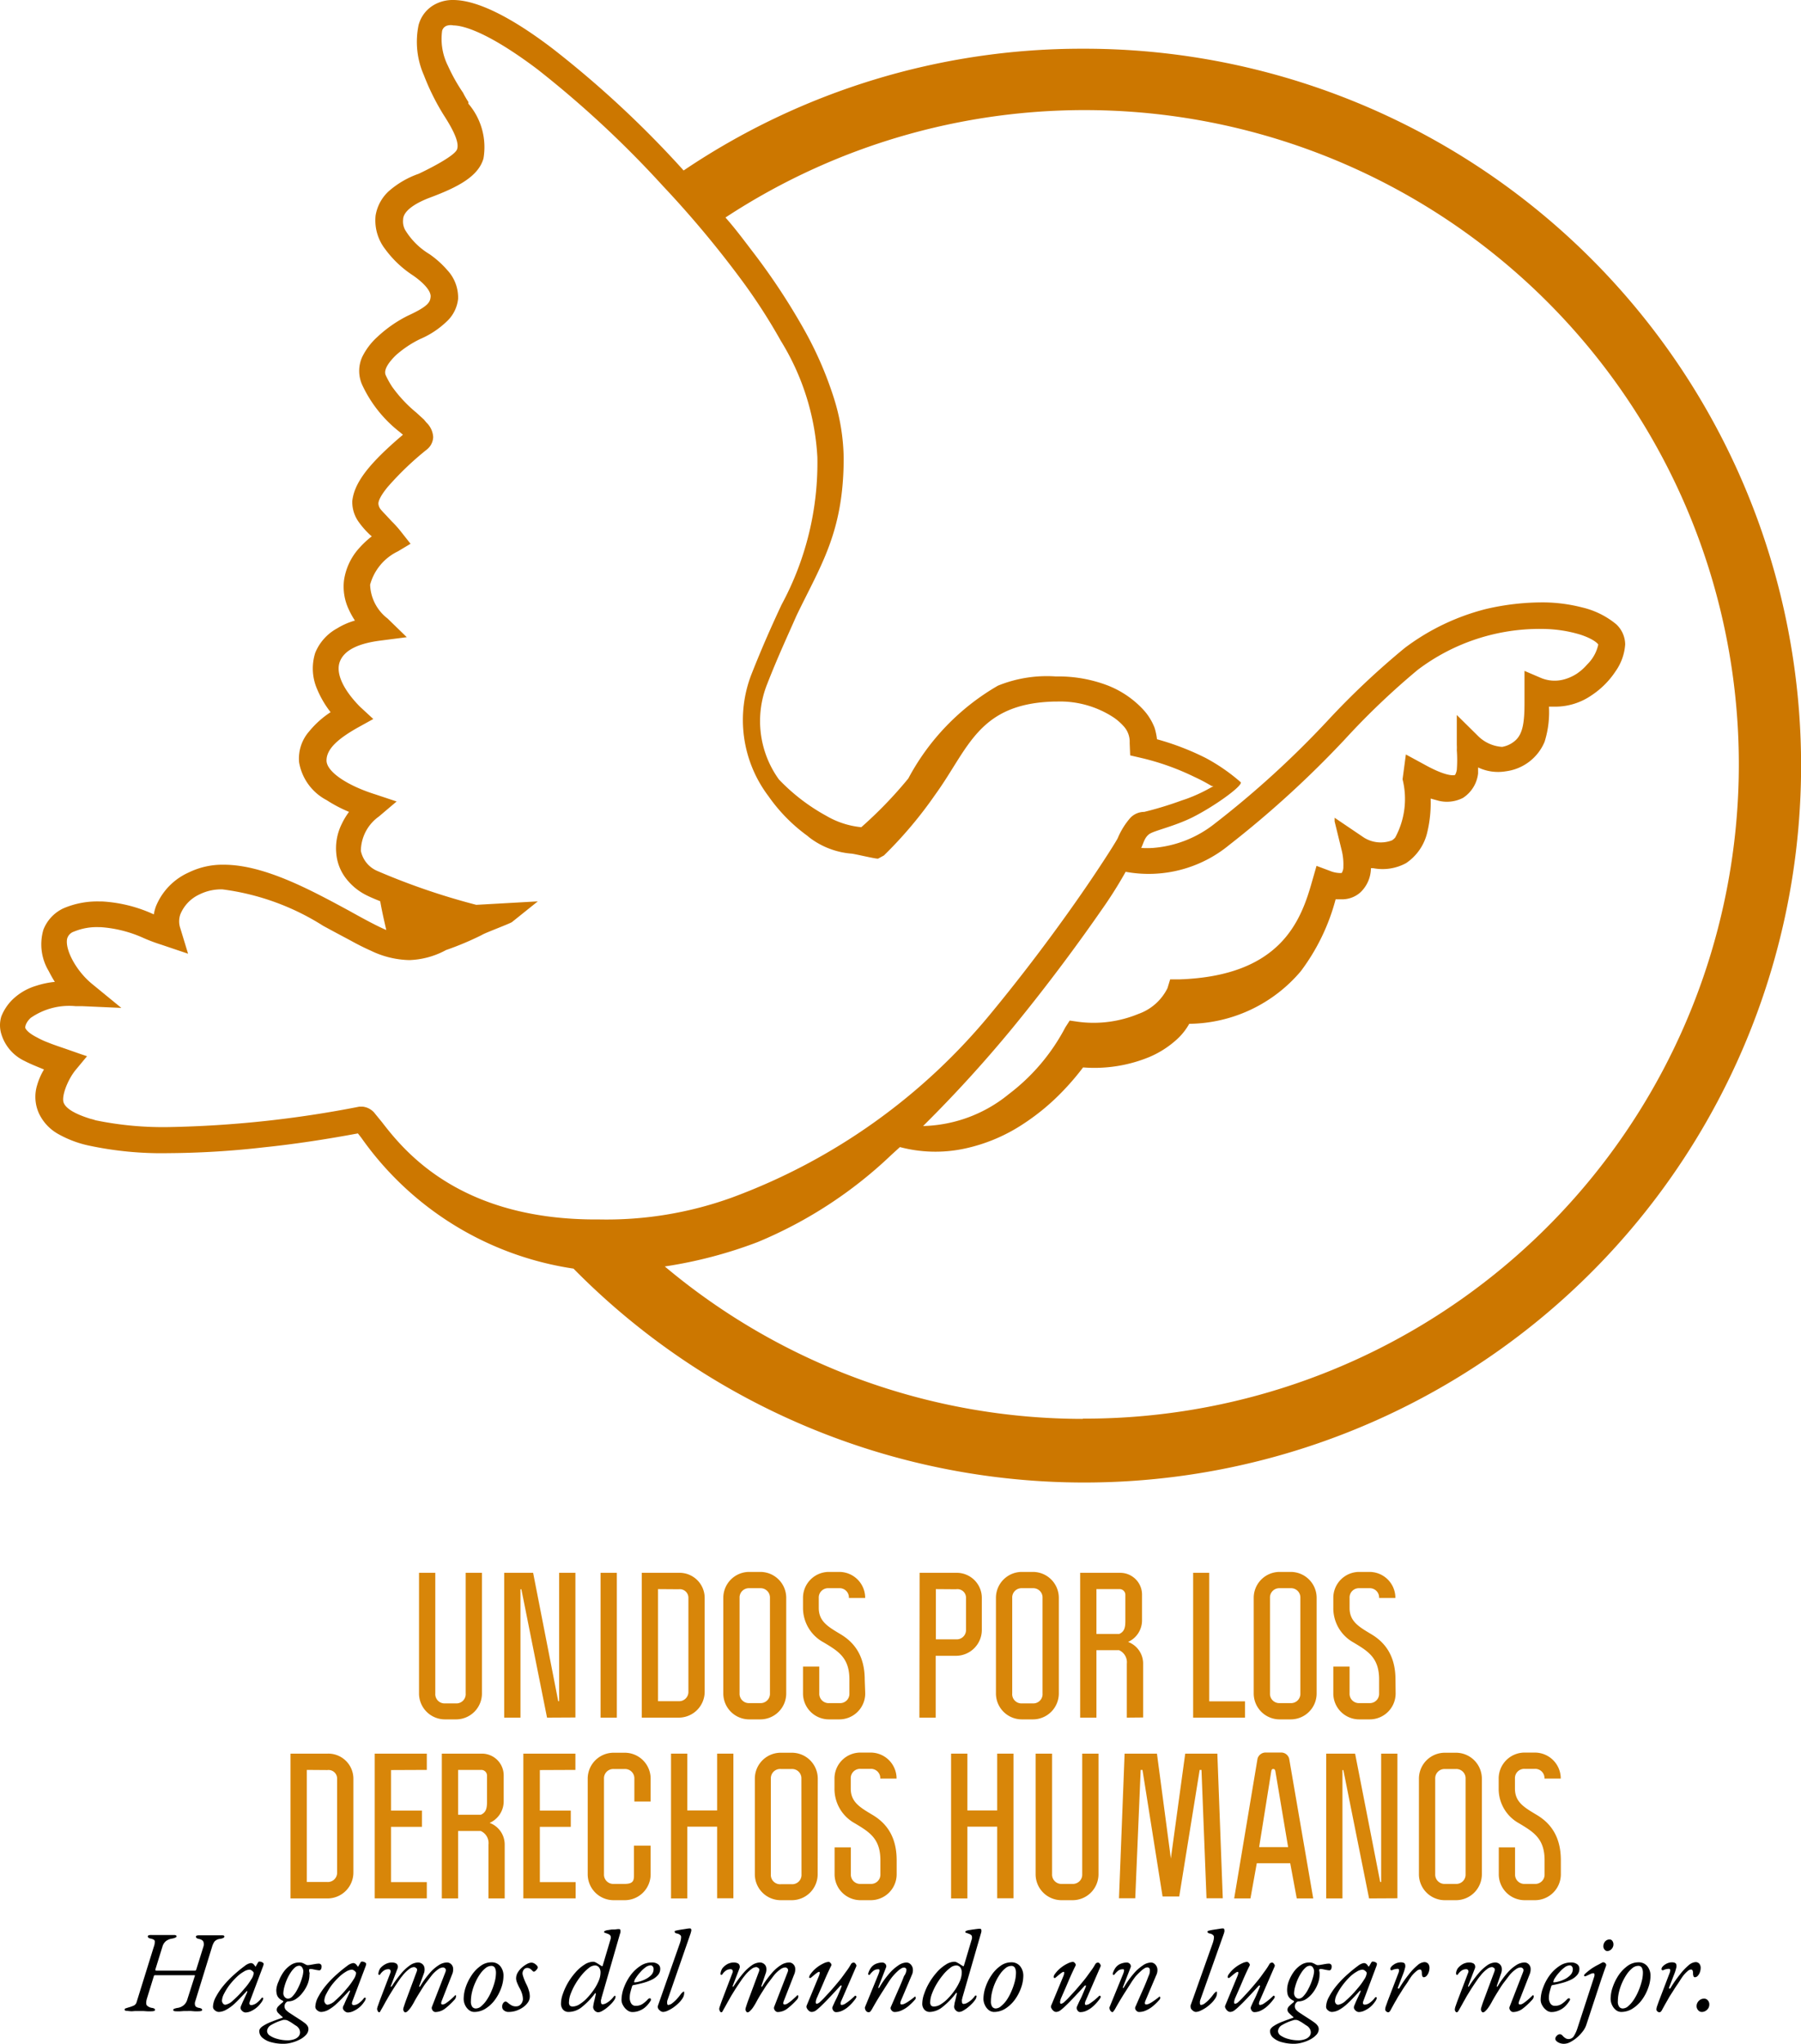 <svg xmlns="http://www.w3.org/2000/svg" viewBox="0 0 358.63 406.93"><defs><style>.cls-1{fill:#d88609;}.cls-2{fill:#c70;}</style></defs><title>united-for-human-rights-logo-color-stack_es_ES</title><g id="OUTLINE"><path d="M25.84,457.22a1,1,0,0,1-.4-.06.2.2,0,0,1-.12-.19.27.27,0,0,1,.19-.25l.59-.19a6.68,6.68,0,0,0,1.09-.39,1.09,1.09,0,0,0,.52-.69l3.42-11a2.74,2.74,0,0,0,.19-1.14c-.05-.22-.32-.38-.83-.49a.86.86,0,0,1-.45-.19.36.36,0,0,1-.1-.27c0-.09.07-.16.21-.2a1.68,1.68,0,0,1,.48-.05c.38,0,.68,0,.9,0l.59,0h1.42l.63,0c.23,0,.54,0,.92,0s.55.08.55.25-.07.2-.23.27a2.28,2.28,0,0,1-.62.19,2.74,2.74,0,0,0-.94.31,1.85,1.85,0,0,0-.63.54,2.19,2.19,0,0,0-.38.78L31.43,449c0,.14.05.21.23.21h7.71c.09,0,.17-.09.23-.28l1.4-4.48a1.54,1.54,0,0,0,0-1q-.16-.4-.93-.57a.86.86,0,0,1-.45-.19.36.36,0,0,1-.1-.27c0-.09.07-.16.21-.2a1.73,1.73,0,0,1,.48-.05c.38,0,.7,0,.94,0l.7,0h1.42l.49,0c.19,0,.48,0,.87,0a1.11,1.11,0,0,1,.41.05.21.21,0,0,1,.14.2c0,.21-.29.37-.85.46a1.73,1.73,0,0,0-1.13.55,3.63,3.63,0,0,0-.48,1.06l-3.34,10.83a1.26,1.26,0,0,0,0,.88c.1.21.36.36.79.43a1.22,1.22,0,0,1,.46.16.32.32,0,0,1,.12.26c0,.09-.07.15-.21.19a1.75,1.75,0,0,1-.48.06,6.8,6.8,0,0,1-.89,0l-.58-.05a7.1,7.1,0,0,0-.72,0c-.29,0-.54,0-.74,0l-.66.05a7.64,7.64,0,0,1-.92,0c-.37,0-.55-.09-.55-.25s.07-.19.22-.26a3.25,3.25,0,0,1,.61-.16,2.45,2.45,0,0,0,1.24-.53,2.27,2.27,0,0,0,.73-1.15l1.43-4.48a2.09,2.09,0,0,0,.08-.23c0-.08,0-.12-.08-.12H31.3c-.08,0-.14.09-.19.26l-1.36,4.41c-.19.66-.18,1.11,0,1.35a1.84,1.84,0,0,0,1.05.49,1.3,1.3,0,0,1,.46.16.35.35,0,0,1,.11.26c0,.09-.07.15-.21.19a1.7,1.7,0,0,1-.48.06,8.12,8.12,0,0,1-.94,0l-.72-.05c-.23,0-.5,0-.82,0s-.57,0-.79,0l-.67.05A8,8,0,0,1,25.84,457.22Z" transform="translate(-0.5 -56.84)"/><path d="M44.08,457.43a1.17,1.17,0,0,1-.55-.15,1.52,1.52,0,0,1-.45-.38.86.86,0,0,1-.17-.49,4.36,4.36,0,0,1,.55-1.92,13.36,13.36,0,0,1,1.54-2.3,19.93,19.93,0,0,1,2.28-2.33,25.27,25.27,0,0,1,2-1.62,2.54,2.54,0,0,1,1.15-.54.82.82,0,0,1,.65.32l.29.38s0,0,0,0a.16.16,0,0,0,.09,0,.23.23,0,0,0,0-.1c.22-.37.35-.59.39-.67s.05-.08,0,0c.1-.16.19-.23.28-.23a1.14,1.14,0,0,1,.41.07.85.85,0,0,1,.34.18.33.33,0,0,1,.12.23,2.29,2.29,0,0,1-.16.57l-2.57,6.84q-.3.78.3.78a2,2,0,0,0,1-.4,4.52,4.52,0,0,0,1-1,.39.39,0,0,1,.1-.08.19.19,0,0,1,.11,0,.12.12,0,0,1,.12.06.33.33,0,0,1,0,.2,1.74,1.74,0,0,1-.32.63,6.28,6.28,0,0,1-.67.81,5.27,5.27,0,0,1-1.3.92,2.73,2.73,0,0,1-1.21.33.91.91,0,0,1-.46-.14,1.27,1.27,0,0,1-.38-.35.67.67,0,0,1-.15-.41,1.2,1.2,0,0,1,.14-.53c-.06.14-.07.14,0,0s.14-.35.27-.64l.43-.92.39-.85a.78.78,0,0,0,.1-.38c0-.09-.05-.08-.14,0-.94,1-1.74,1.87-2.41,2.48A8.32,8.32,0,0,1,45.53,457,3.16,3.16,0,0,1,44.08,457.43ZM45.37,456a2.92,2.92,0,0,0,1.51-.84,19.85,19.85,0,0,0,2.26-2.34,11.94,11.94,0,0,0,1.38-1.86,2.93,2.93,0,0,0,.51-1.26c0-.13-.1-.27-.3-.44a1.17,1.17,0,0,0-.3-.19.83.83,0,0,0-.27-.06,2.46,2.46,0,0,0-1.14.41,6.87,6.87,0,0,0-1.33,1A14.67,14.67,0,0,0,46.25,452a11.72,11.72,0,0,0-1.12,1.78,3.32,3.32,0,0,0-.43,1.38.86.86,0,0,0,.19.56A.58.58,0,0,0,45.37,456Z" transform="translate(-0.5 -56.84)"/><path d="M56.94,463.77a8.78,8.78,0,0,1-2.43-.31,4.33,4.33,0,0,1-1.73-.87,1.74,1.74,0,0,1-.65-1.35c0-.35.24-.68.72-1a9.11,9.11,0,0,1,1.77-.88c.7-.28,1.4-.53,2.09-.76.12-.05.14-.12,0-.21a11,11,0,0,1-.81-.75.94.94,0,0,1-.3-.67,1,1,0,0,1,.34-.68,6.65,6.65,0,0,1,.81-.73.54.54,0,0,0,.15-.18l0-.09c0-.05-.07-.09-.19-.14a2.28,2.28,0,0,1-.72-.53,1.63,1.63,0,0,1-.37-.7,3.62,3.62,0,0,1-.1-.91A4.94,4.94,0,0,1,56,451.3a8.29,8.29,0,0,1,.94-1.79,5.47,5.47,0,0,1,1.41-1.39,3,3,0,0,1,1.72-.54,1.69,1.69,0,0,1,.7.11,3.15,3.15,0,0,1,.36.17l.32.17a.79.79,0,0,0,.32.08,4,4,0,0,0,.67-.08l.85-.15a5.83,5.83,0,0,1,.74-.07.56.56,0,0,1,.32.13.45.45,0,0,1,.18.4,1.08,1.08,0,0,1-.13.62c-.1.12-.19.19-.28.19a3.93,3.93,0,0,1-.57-.07l-.71-.14a2.41,2.41,0,0,0-.51-.07.36.36,0,0,0-.22.07c-.07.05-.09.13-.06.25s0,.26.07.39,0,.29,0,.44a5.25,5.25,0,0,1-.35,1.83,7.08,7.08,0,0,1-1,1.72,5.38,5.38,0,0,1-1.34,1.28,2.77,2.77,0,0,1-1.51.48.57.57,0,0,0-.29.08,1.08,1.08,0,0,0-.47.87,1.08,1.08,0,0,0,.22.69,3.73,3.73,0,0,0,.79.66l.93.61,1.07.69a9.73,9.73,0,0,1,.85.59,2.59,2.59,0,0,1,.71.68,1.2,1.2,0,0,1,.19.65,1.69,1.69,0,0,1-.47,1.13,4.32,4.32,0,0,1-1.23.93,7.56,7.56,0,0,1-1.62.63A6.21,6.21,0,0,1,56.94,463.77Zm.69-.69a4,4,0,0,0,1.5-.23,2,2,0,0,0,.85-.58,1.27,1.27,0,0,0,.27-.77,1.64,1.64,0,0,0-.2-.73,1.9,1.9,0,0,0-.74-.68l-.63-.43a7,7,0,0,0-.7-.42,1.58,1.58,0,0,0-.65-.23L57,459a.89.89,0,0,0-.28.07,9.53,9.53,0,0,0-2.21.95,1.49,1.49,0,0,0-.83,1.23,1.13,1.13,0,0,0,.59.91,4.71,4.71,0,0,0,1.48.64A7.09,7.09,0,0,0,57.63,463.08Zm.23-8.3a1.24,1.24,0,0,0,.84-.41,5.44,5.44,0,0,0,.82-1.08,12.49,12.49,0,0,0,.7-1.42,12.27,12.27,0,0,0,.49-1.44,4.73,4.73,0,0,0,.19-1.12,1.41,1.41,0,0,0-.23-.72.69.69,0,0,0-.58-.36,1.37,1.37,0,0,0-.87.36,4.93,4.93,0,0,0-.84,1,9.46,9.46,0,0,0-.73,1.34,10,10,0,0,0-.51,1.45,5.68,5.68,0,0,0-.22,1.32,1.14,1.14,0,0,0,.28.77A.87.87,0,0,0,57.86,454.78Z" transform="translate(-0.5 -56.84)"/><path d="M64.46,457.43a1.14,1.14,0,0,1-.55-.15,1.52,1.52,0,0,1-.45-.38.86.86,0,0,1-.17-.49,4.36,4.36,0,0,1,.55-1.92,13.36,13.36,0,0,1,1.54-2.3,19.93,19.93,0,0,1,2.28-2.33,25.27,25.27,0,0,1,2-1.62,2.49,2.49,0,0,1,1.15-.54.82.82,0,0,1,.65.32,3.06,3.06,0,0,1,.28.38s0,0,0,0a.11.11,0,0,0,.08,0,.17.17,0,0,0,.06-.1c.21-.37.35-.59.39-.67s0-.08,0,0c.09-.16.19-.23.28-.23a1.18,1.18,0,0,1,.41.07.75.75,0,0,1,.33.18.31.31,0,0,1,.13.23,2.29,2.29,0,0,1-.16.57l-2.58,6.84q-.3.78.3.78a1.93,1.93,0,0,0,1-.4,4.56,4.56,0,0,0,1-1,.39.39,0,0,1,.1-.08.16.16,0,0,1,.1,0c.07,0,.11,0,.13.06a.43.43,0,0,1,0,.2,1.66,1.66,0,0,1-.33.63,4.88,4.88,0,0,1-2,1.73,2.73,2.73,0,0,1-1.21.33.91.91,0,0,1-.46-.14,1.27,1.27,0,0,1-.38-.35.67.67,0,0,1-.15-.41A1.2,1.2,0,0,1,69,456c-.06.14-.07.14,0,0s.14-.35.27-.64.27-.6.43-.92l.39-.85a.78.78,0,0,0,.1-.38c0-.09,0-.08-.15,0-.93,1-1.73,1.87-2.4,2.48A8.32,8.32,0,0,1,65.91,457,3.19,3.19,0,0,1,64.46,457.43ZM65.75,456a2.92,2.92,0,0,0,1.51-.84,19.85,19.85,0,0,0,2.26-2.34,13.38,13.38,0,0,0,1.38-1.86,2.93,2.93,0,0,0,.51-1.26c0-.13-.1-.27-.3-.44a1.17,1.17,0,0,0-.3-.19.83.83,0,0,0-.28-.06,2.54,2.54,0,0,0-1.14.41,7.11,7.11,0,0,0-1.32,1A14.73,14.73,0,0,0,66.62,452a11.61,11.61,0,0,0-1.11,1.78,3.18,3.18,0,0,0-.43,1.38.81.81,0,0,0,.19.56A.58.58,0,0,0,65.75,456Z" transform="translate(-0.5 -56.84)"/><path d="M76,457.5a.26.26,0,0,1-.2-.12,1.06,1.06,0,0,1-.15-.28.79.79,0,0,1-.06-.29,2.43,2.43,0,0,1,.15-.56l.38-1.08,2.12-5.54a.64.64,0,0,0,0-.51.43.43,0,0,0-.4-.2,1.78,1.78,0,0,0-.72.16,2.7,2.7,0,0,0-.93.89.21.21,0,0,1-.2.08c-.07,0-.12-.06-.15-.17a1.82,1.82,0,0,1,.05-.35,2,2,0,0,1,.15-.45,1.77,1.77,0,0,1,.19-.35,3.35,3.35,0,0,1,1-.8,2.76,2.76,0,0,1,1.33-.35,1.9,1.9,0,0,1,.63.11.73.73,0,0,1,.46.38.9.9,0,0,1,0,.75l-1.31,3.41q-.08.16,0,.18t.18-.09a24.82,24.82,0,0,1,1.89-2.58,9,9,0,0,1,1.75-1.61,3,3,0,0,1,1.58-.55,1.34,1.34,0,0,1,.79.26,1.18,1.18,0,0,1,.48.74,2.2,2.2,0,0,1-.12,1.23L84,452.23q-.08.16,0,.18t.18-.09a17.46,17.46,0,0,1,1.89-2.63,8.1,8.1,0,0,1,1.81-1.58,3.18,3.18,0,0,1,1.61-.53,1.19,1.19,0,0,1,.78.28,1.3,1.3,0,0,1,.45.81,2.52,2.52,0,0,1-.22,1.35l-2,5.11c-.23.55-.19.82.12.82a1.27,1.27,0,0,0,.66-.25,7.94,7.94,0,0,0,.8-.6c.27-.23.5-.44.7-.63l.39-.38,0,0h0a.18.18,0,0,1,.13.06.21.21,0,0,1,0,.15.93.93,0,0,1-.08.38,1.39,1.39,0,0,1-.33.44,12.89,12.89,0,0,1-1.7,1.59,3.26,3.26,0,0,1-2,.74.64.64,0,0,1-.38-.15.88.88,0,0,1-.29-.41.66.66,0,0,1,0-.5l2.67-6.88c.12-.31.12-.53,0-.69a.65.65,0,0,0-.45-.25,1.79,1.79,0,0,0-1,.38,6.47,6.47,0,0,0-1.38,1.34c-.23.3-.55.73-1,1.31s-.82,1.21-1.24,1.88-.79,1.28-1.1,1.85a10.88,10.88,0,0,1-.73,1.22,4.47,4.47,0,0,1-.62.72.78.78,0,0,1-.46.25.28.28,0,0,1-.21-.11,1,1,0,0,1-.15-.24.67.67,0,0,1-.06-.28,2.93,2.93,0,0,1,.15-.58c.1-.32.23-.69.38-1.12l2.14-5.75c.14-.35.12-.59-.05-.72a1,1,0,0,0-.41-.22,1.65,1.65,0,0,0-1,.38,7,7,0,0,0-1.38,1.37c-.18.21-.41.52-.69.92s-.57.84-.88,1.32-.63,1-.92,1.47-.57,1-.8,1.37c-.4.74-.7,1.28-.92,1.65S76.17,457.5,76,457.5Z" transform="translate(-0.5 -56.84)"/><path d="M94.89,457.43a1.69,1.69,0,0,1-1-.37,2.68,2.68,0,0,1-.78-1,2.9,2.9,0,0,1-.28-1.26,7.43,7.43,0,0,1,.42-2.34,10.13,10.13,0,0,1,1.19-2.37,7,7,0,0,1,1.76-1.82,3.59,3.59,0,0,1,2.15-.72,2.17,2.17,0,0,1,1.78.78,3,3,0,0,1,.63,1.94,7.27,7.27,0,0,1-.41,2.26,9.23,9.23,0,0,1-1.19,2.34,6.74,6.74,0,0,1-1.84,1.81A4.19,4.19,0,0,1,94.89,457.43Zm.37-.69a1.67,1.67,0,0,0,1.11-.49A5.73,5.73,0,0,0,97.45,455a9.78,9.78,0,0,0,.92-1.73,12.7,12.7,0,0,0,.65-1.88,7.1,7.1,0,0,0,.24-1.73,2.21,2.21,0,0,0-.2-1,.79.79,0,0,0-.79-.39,1.8,1.8,0,0,0-1.09.44,5.14,5.14,0,0,0-1.08,1.17,9.32,9.32,0,0,0-.93,1.65,10.22,10.22,0,0,0-.66,1.88,8,8,0,0,0-.24,1.9,1.8,1.8,0,0,0,.26,1.09A.9.9,0,0,0,95.26,456.74Z" transform="translate(-0.5 -56.84)"/><path d="M101.74,457.43a1.4,1.4,0,0,1-.87-.29.87.87,0,0,1-.37-.73,1.15,1.15,0,0,1,.24-.79.67.67,0,0,1,.41-.26.61.61,0,0,1,.33.12l.38.31a4.48,4.48,0,0,0,.56.36,1.75,1.75,0,0,0,.82.17,1.23,1.23,0,0,0,1-.45,1.62,1.62,0,0,0,.39-.95,4,4,0,0,0-.17-1.09,5.57,5.57,0,0,0-.5-1.16,9.61,9.61,0,0,1-.49-1.05,2.4,2.4,0,0,1-.2-.84,2.33,2.33,0,0,1,.36-1.25,4.14,4.14,0,0,1,.87-1,5.37,5.37,0,0,1,1-.68,2,2,0,0,1,.8-.24,1.24,1.24,0,0,1,.6.17,2,2,0,0,1,.49.4.61.61,0,0,1,.2.38.64.64,0,0,1-.14.33,2.17,2.17,0,0,1-.32.36.56.56,0,0,1-.32.16.31.31,0,0,1-.23-.12l-.26-.25a1.43,1.43,0,0,0-.33-.25,1,1,0,0,0-.52-.12.82.82,0,0,0-.64.31,1.21,1.21,0,0,0-.28.82,2.35,2.35,0,0,0,.13.57,8.14,8.14,0,0,0,.3.81c.11.27.22.52.33.73a6.19,6.19,0,0,1,.47,1.16,4.11,4.11,0,0,1,.22,1.24,2.12,2.12,0,0,1-.4,1.26,3.87,3.87,0,0,1-1.05,1,5.38,5.38,0,0,1-1.39.66A5,5,0,0,1,101.74,457.43Z" transform="translate(-0.5 -56.84)"/><path d="M113.7,457.43a1.42,1.42,0,0,1-1.08-.46,1.76,1.76,0,0,1-.41-1.2,5.77,5.77,0,0,1,.38-1.95,12.33,12.33,0,0,1,1-2.19,13.27,13.27,0,0,1,1.49-2.05,8,8,0,0,1,1.81-1.57,3.26,3.26,0,0,1,1.66-.57,1.08,1.08,0,0,1,.48.09,7,7,0,0,1,.83.49l.54.33s0,0,0,0,.09-.06.12-.16l1.54-5.18a1.5,1.5,0,0,0,.06-.22.27.27,0,0,1,0-.11.17.17,0,0,0,0-.07v-.06a.57.57,0,0,0-.14-.4,1.31,1.31,0,0,0-.5-.29l-.6-.22c-.06,0-.09-.05-.09-.1a.27.27,0,0,1,.18-.25,2.07,2.07,0,0,1,.6-.16l.7-.11L123,441l.5-.06.28,0c.18,0,.27.11.27.32a1,1,0,0,1,0,.24c0,.09,0,.18-.07.29l-3.72,12.9c0,.13-.06.24-.09.36a2.1,2.1,0,0,0,0,.36c0,.33.11.5.32.5a1.57,1.57,0,0,0,.72-.22,4.13,4.13,0,0,0,.82-.58,5.2,5.2,0,0,0,.72-.78.3.3,0,0,1,.09-.1l.09,0c.12,0,.17.06.14.18a1.37,1.37,0,0,1-.25.65,5.72,5.72,0,0,1-.67.81,8.46,8.46,0,0,1-.89.8,6.47,6.47,0,0,1-.91.6,1.68,1.68,0,0,1-.73.23.85.85,0,0,1-.48-.15,1.18,1.18,0,0,1-.38-.39,1,1,0,0,1-.15-.5,5.27,5.27,0,0,1,.09-.6,6.34,6.34,0,0,1,.14-.63c.06-.25.11-.5.17-.74l.11-.51v0a.31.31,0,0,0,0-.26c0-.05-.08,0-.13,0a14.63,14.63,0,0,1-2.78,2.86A4.22,4.22,0,0,1,113.7,457.43Zm.85-1.08a2.63,2.63,0,0,0,1.36-.45,7.41,7.41,0,0,0,1.46-1.2,13.47,13.47,0,0,0,1.34-1.64,9.91,9.91,0,0,0,1-1.8,4.31,4.31,0,0,0,.37-1.65,1.64,1.64,0,0,0-.3-1.05,1,1,0,0,0-.85-.38,2,2,0,0,0-1.19.51,8,8,0,0,0-1.36,1.33,13.59,13.59,0,0,0-1.28,1.81,11.88,11.88,0,0,0-.94,1.94,4.94,4.94,0,0,0-.36,1.7,1,1,0,0,0,.17.69A.84.84,0,0,0,114.55,456.35Z" transform="translate(-0.5 -56.84)"/><path d="M126.4,457.45a1.62,1.62,0,0,1-1-.37,2.81,2.81,0,0,1-.81-.93,2.17,2.17,0,0,1-.33-1.09,7.26,7.26,0,0,1,.47-2.45,10.05,10.05,0,0,1,1.3-2.44,7.55,7.55,0,0,1,1.93-1.86,4,4,0,0,1,2.31-.73,2,2,0,0,1,1.25.34,1.09,1.09,0,0,1,.45.93,1.86,1.86,0,0,1-.45,1.24,3.73,3.73,0,0,1-1.21.91,9.29,9.29,0,0,1-1.69.63c-.62.17-1.25.32-1.9.44a.81.81,0,0,0-.21.05.28.28,0,0,0-.13.18c-.11.33-.22.7-.32,1.1a4.27,4.27,0,0,0-.16,1.13,2.08,2.08,0,0,0,.31,1.24,1,1,0,0,0,.91.44,2.32,2.32,0,0,0,1.4-.42,5.63,5.63,0,0,0,.94-.82.62.62,0,0,1,.42-.26.21.21,0,0,1,.23.23V455a.16.16,0,0,1,0,.11,5.53,5.53,0,0,1-1,1.27,3.87,3.87,0,0,1-1.23.78A3.62,3.62,0,0,1,126.4,457.45Zm.51-5.91a4.35,4.35,0,0,0,.86-.15,6.27,6.27,0,0,0,1.27-.48,4.09,4.09,0,0,0,1.14-.83,1.64,1.64,0,0,0,.47-1.19.8.8,0,0,0-.16-.51.52.52,0,0,0-.46-.22,1.8,1.8,0,0,0-1,.4,6.06,6.06,0,0,0-1.07,1,7.62,7.62,0,0,0-.84,1.09,1.79,1.79,0,0,0-.34.78C126.74,451.49,126.8,451.54,126.91,451.54Z" transform="translate(-0.5 -56.84)"/><path d="M132.52,457.43a1.07,1.07,0,0,1-.67-.33.89.89,0,0,1-.37-.69.86.86,0,0,1,.05-.27l4.37-12.44a6,6,0,0,0,.17-.63,2.88,2.88,0,0,0,.06-.59.5.5,0,0,0-.22-.39,1.24,1.24,0,0,0-.54-.26,1.34,1.34,0,0,1-.37-.12c-.09-.06-.14-.12-.14-.18s0-.08,0-.11a.41.41,0,0,1,0-.09.1.1,0,0,1,.08-.05c.29-.08.65-.15,1.06-.22l1.16-.18a5,5,0,0,1,.72-.08.24.24,0,0,1,.2.08.37.37,0,0,1,.08.26.91.91,0,0,1-.05.31l-.09.34L133.44,455a1.35,1.35,0,0,0-.09.36,1.89,1.89,0,0,0,0,.31c0,.25.08.37.23.37a1.44,1.44,0,0,0,.8-.36,6.62,6.62,0,0,0,.93-.86,10.38,10.38,0,0,0,.73-.9,2.6,2.6,0,0,1,.32-.35c.13-.12.22-.18.28-.18s.1,0,.1.08a1.27,1.27,0,0,1,0,.22,1.93,1.93,0,0,1-.31,1,5.23,5.23,0,0,1-.82,1,8.23,8.23,0,0,1-1.08.89,7.41,7.41,0,0,1-1.11.62A2.38,2.38,0,0,1,132.52,457.43Z" transform="translate(-0.5 -56.84)"/><path d="M144.13,457.5a.27.27,0,0,1-.21-.12.82.82,0,0,1-.14-.28.79.79,0,0,1-.06-.29,2.43,2.43,0,0,1,.15-.56c.1-.29.22-.65.38-1.08l2.11-5.54a.57.57,0,0,0,0-.51.41.41,0,0,0-.39-.2,1.78,1.78,0,0,0-.72.16,2.54,2.54,0,0,0-.93.89.22.22,0,0,1-.2.08c-.07,0-.12-.06-.15-.17a1.82,1.82,0,0,1,.05-.35,2,2,0,0,1,.15-.45,1.77,1.77,0,0,1,.19-.35,3.45,3.45,0,0,1,.94-.8,2.8,2.8,0,0,1,1.34-.35,2,2,0,0,1,.63.11.73.73,0,0,1,.46.38.9.9,0,0,1,0,.75l-1.32,3.41c0,.11,0,.17,0,.18a.14.14,0,0,0,.17-.09,24.79,24.79,0,0,1,1.9-2.58,9,9,0,0,1,1.75-1.61,3,3,0,0,1,1.57-.55,1.34,1.34,0,0,1,.8.26,1.18,1.18,0,0,1,.48.74,2.22,2.22,0,0,1-.13,1.23l-.83,2.42c0,.11,0,.17,0,.18a.14.14,0,0,0,.17-.09,18.18,18.18,0,0,1,1.9-2.63,8.07,8.07,0,0,1,1.8-1.58,3.21,3.21,0,0,1,1.62-.53,1.19,1.19,0,0,1,.78.28,1.3,1.3,0,0,1,.45.81,2.52,2.52,0,0,1-.22,1.35l-2,5.11c-.23.55-.19.82.11.82a1.27,1.27,0,0,0,.67-.25,7.94,7.94,0,0,0,.8-.6l.7-.63.39-.38,0,0h0a.16.16,0,0,1,.12.06.18.18,0,0,1,.06.15,1.13,1.13,0,0,1-.08.38,1.39,1.39,0,0,1-.33.44,13,13,0,0,1-1.71,1.59,3.21,3.21,0,0,1-2,.74.64.64,0,0,1-.38-.15,1,1,0,0,1-.3-.41.66.66,0,0,1,0-.5l2.67-6.88c.12-.31.12-.53,0-.69a.65.65,0,0,0-.45-.25,1.74,1.74,0,0,0-1,.38,6.25,6.25,0,0,0-1.38,1.34c-.23.3-.55.73-1,1.31s-.82,1.21-1.25,1.88-.78,1.28-1.09,1.85a12.63,12.63,0,0,1-.73,1.22,4,4,0,0,1-.63.72.73.73,0,0,1-.46.25.27.27,0,0,1-.2-.11,1,1,0,0,1-.15-.24.67.67,0,0,1-.06-.28,2.93,2.93,0,0,1,.15-.58c.1-.32.22-.69.38-1.12l2.14-5.75c.14-.35.12-.59-.05-.72a1.11,1.11,0,0,0-.41-.22,1.61,1.61,0,0,0-1,.38,6.75,6.75,0,0,0-1.38,1.37,10.31,10.31,0,0,0-.69.92c-.28.4-.57.84-.89,1.32s-.62,1-.92,1.47-.56,1-.79,1.37c-.4.74-.71,1.28-.92,1.65S144.32,457.5,144.13,457.5Z" transform="translate(-0.5 -56.84)"/><path d="M162.09,457.43a.84.84,0,0,1-.51-.22,1.58,1.58,0,0,1-.41-.52.62.62,0,0,1-.06-.48l2.41-5.82a3,3,0,0,0,.21-.67c0-.18,0-.27-.14-.27a.85.85,0,0,0-.38.18c-.18.12-.38.28-.6.46l-.68.57s-.08,0-.17,0-.13-.05-.13-.09a1.21,1.21,0,0,1,.05-.27,1.38,1.38,0,0,1,.23-.42,6.19,6.19,0,0,1,1.28-1.32,7,7,0,0,1,1.33-.81,2.64,2.64,0,0,1,1-.29.42.42,0,0,1,.26.13.89.89,0,0,1,.24.3.32.32,0,0,1,0,.33c-.5,1-1,2.1-1.45,3.17s-.92,2.13-1.38,3.18a2.78,2.78,0,0,0-.25.85q0,.39.18.39a1.29,1.29,0,0,0,.69-.39,13.36,13.36,0,0,0,1-1c.39-.42.8-.86,1.23-1.34.58-.66,1.15-1.34,1.69-2s1-1.35,1.42-1.91.65-1,.78-1.2a.62.62,0,0,1,.27-.3.92.92,0,0,1,.3-.07.42.42,0,0,1,.28.14,1.21,1.21,0,0,1,.22.32.4.4,0,0,1,0,.32l-2.94,6.77a1.5,1.5,0,0,0-.17.66c0,.16.1.23.23.23a1.54,1.54,0,0,0,.79-.32,9.94,9.94,0,0,0,1-.75c.33-.28.62-.54.85-.77l.06,0a.2.2,0,0,1,.14.06.18.18,0,0,1,.07.15.29.29,0,0,1,0,.09l-.06.11a1.47,1.47,0,0,1-.09.17,1.82,1.82,0,0,1-.14.19l-.19.24a8.5,8.5,0,0,1-1,1.07,5.31,5.31,0,0,1-1.23.85,2.92,2.92,0,0,1-1.39.34.67.67,0,0,1-.54-.39.72.72,0,0,1-.1-.69c.21-.46.44-1,.69-1.48s.46-1,.65-1.45.33-.77.41-1,.07-.29,0-.3a.26.26,0,0,0-.25.11c-.8.88-1.5,1.64-2.12,2.29s-1.14,1.19-1.59,1.61a11,11,0,0,1-1.15,1A1.52,1.52,0,0,1,162.09,457.43Z" transform="translate(-0.5 -56.84)"/><path d="M173.36,457.47a.39.39,0,0,1-.26-.1.88.88,0,0,1-.22-.25,1.15,1.15,0,0,1-.13-.34.49.49,0,0,1,0-.32l2.67-6.53c.27-.68.29-1,0-1a2.8,2.8,0,0,0-.48.05,1.55,1.55,0,0,0-.55.29,4.28,4.28,0,0,0-.67.71.2.2,0,0,1-.19.08c-.07,0-.12-.06-.15-.17a.9.9,0,0,1,.08-.35,4.17,4.17,0,0,1,.19-.44q.12-.22.21-.36a2.41,2.41,0,0,1,.93-.83,3.41,3.41,0,0,1,1.37-.32.82.82,0,0,1,.46.13.73.73,0,0,1,.31.36.62.62,0,0,1,0,.5l-1.52,3.91c0,.11,0,.17,0,.19a.18.18,0,0,0,.18-.1,17.86,17.86,0,0,1,1.92-2.72,8.77,8.77,0,0,1,1.87-1.69,3,3,0,0,1,1.59-.58,1.17,1.17,0,0,1,.84.34,1.56,1.56,0,0,1,.46.89,2.28,2.28,0,0,1-.22,1.3l-2.12,5c-.23.55-.19.82.12.82a1.53,1.53,0,0,0,.68-.2,5.92,5.92,0,0,0,.81-.5c.28-.19.52-.37.73-.53a4.57,4.57,0,0,0,.4-.33l0,0h0a.21.21,0,0,1,.13.05.25.25,0,0,1,.05.15.6.6,0,0,1-.09.33,11,11,0,0,1-1.27,1.28,5.92,5.92,0,0,1-1.41.91,3.35,3.35,0,0,1-1.46.34.69.69,0,0,1-.41-.15,1,1,0,0,1-.31-.38.56.56,0,0,1,0-.49c.44-1,.89-2.05,1.34-3.07s.88-2,1.28-3.07A2.29,2.29,0,0,0,181,449a.47.47,0,0,0-.43-.4,1,1,0,0,0-.6.17,4.31,4.31,0,0,0-.78.6,11,11,0,0,0-.95,1c-.18.22-.43.55-.73,1l-1,1.57c-.38.59-.78,1.22-1.18,1.88s-.79,1.33-1.16,2a3.27,3.27,0,0,1-.37.54A.45.45,0,0,1,173.36,457.47Z" transform="translate(-0.5 -56.84)"/><path d="M185.65,457.43a1.39,1.39,0,0,1-1.08-.46,1.72,1.72,0,0,1-.42-1.2,6,6,0,0,1,.38-1.95,11.73,11.73,0,0,1,1-2.19,13.21,13.21,0,0,1,1.48-2.05,8,8,0,0,1,1.82-1.57,3.2,3.2,0,0,1,1.65-.57,1.08,1.08,0,0,1,.48.09,6.23,6.23,0,0,1,.83.49l.54.33s0,0,0,0,.09-.06.12-.16l1.54-5.18a1.5,1.5,0,0,0,.06-.22.75.75,0,0,1,0-.11.17.17,0,0,0,0-.07v-.06a.57.57,0,0,0-.13-.4,1.46,1.46,0,0,0-.51-.29l-.6-.22c-.06,0-.09-.05-.09-.1a.27.27,0,0,1,.18-.25,2.17,2.17,0,0,1,.6-.16l.7-.11.66-.09.5-.06.28,0c.18,0,.28.11.28.32a1,1,0,0,1,0,.24,2,2,0,0,1-.07.29l-3.72,12.9c0,.13-.06.24-.08.36a1.42,1.42,0,0,0,0,.36c0,.33.11.5.32.5a1.57,1.57,0,0,0,.72-.22,4.49,4.49,0,0,0,.83-.58,5.69,5.69,0,0,0,.71-.78.3.3,0,0,1,.09-.1l.09,0c.13,0,.17.06.14.18a1.27,1.27,0,0,1-.25.65,5.11,5.11,0,0,1-.67.81,9.48,9.48,0,0,1-.88.8,7.87,7.87,0,0,1-.91.6,1.71,1.71,0,0,1-.74.23.85.85,0,0,1-.48-.15,1.29,1.29,0,0,1-.38-.39,1,1,0,0,1-.15-.5,5.27,5.27,0,0,1,.09-.6c0-.17.08-.38.14-.63s.12-.5.17-.74.09-.41.12-.51,0-.09,0,0a.28.28,0,0,0,0-.26c0-.05-.08,0-.12,0a14.92,14.92,0,0,1-2.79,2.86A4.2,4.2,0,0,1,185.65,457.43Zm.85-1.08a2.63,2.63,0,0,0,1.35-.45,7.41,7.41,0,0,0,1.46-1.2,12.6,12.6,0,0,0,1.34-1.64,10.65,10.65,0,0,0,1-1.8,4.48,4.48,0,0,0,.36-1.65,1.7,1.7,0,0,0-.29-1.05,1,1,0,0,0-.86-.38,2,2,0,0,0-1.19.51,8,8,0,0,0-1.36,1.33,14.58,14.58,0,0,0-1.28,1.81,11.88,11.88,0,0,0-.94,1.94,4.94,4.94,0,0,0-.36,1.7,1,1,0,0,0,.18.69A.82.82,0,0,0,186.5,456.35Z" transform="translate(-0.5 -56.84)"/><path d="M198.39,457.43a1.74,1.74,0,0,1-1-.37,2.66,2.66,0,0,1-.77-1,2.91,2.91,0,0,1-.29-1.26,7.46,7.46,0,0,1,.43-2.34,9.75,9.75,0,0,1,1.19-2.37,7,7,0,0,1,1.76-1.82,3.59,3.59,0,0,1,2.15-.72,2.17,2.17,0,0,1,1.78.78,3,3,0,0,1,.63,1.94,7.27,7.27,0,0,1-.41,2.26,9.23,9.23,0,0,1-1.19,2.34,6.88,6.88,0,0,1-1.84,1.81A4.19,4.19,0,0,1,198.39,457.43Zm.37-.69a1.69,1.69,0,0,0,1.11-.49A5.73,5.73,0,0,0,201,455a10.48,10.48,0,0,0,.92-1.73,12.7,12.7,0,0,0,.65-1.88,7.1,7.1,0,0,0,.24-1.73,2.21,2.21,0,0,0-.2-1,.79.79,0,0,0-.79-.39,1.8,1.8,0,0,0-1.09.44,5.14,5.14,0,0,0-1.08,1.17,10,10,0,0,0-.94,1.65,11,11,0,0,0-.65,1.88,8,8,0,0,0-.24,1.9,1.8,1.8,0,0,0,.26,1.09A.9.9,0,0,0,198.76,456.74Z" transform="translate(-0.5 -56.84)"/><path d="M210.79,457.43a.84.84,0,0,1-.52-.22,1.43,1.43,0,0,1-.4-.52.59.59,0,0,1-.07-.48l2.41-5.82a3,3,0,0,0,.21-.67c0-.18,0-.27-.14-.27a.85.85,0,0,0-.38.18c-.18.12-.38.28-.6.46l-.68.57s-.08,0-.17,0-.12-.05-.12-.09a1.09,1.09,0,0,1,0-.27,1.38,1.38,0,0,1,.23-.42,6.19,6.19,0,0,1,1.28-1.32,7,7,0,0,1,1.33-.81,2.64,2.64,0,0,1,1-.29.42.42,0,0,1,.26.13.89.89,0,0,1,.24.3.32.32,0,0,1,0,.33c-.5,1-1,2.1-1.45,3.17s-.92,2.13-1.38,3.18a3.1,3.1,0,0,0-.25.85q0,.39.18.39a1.29,1.29,0,0,0,.69-.39,13.36,13.36,0,0,0,1-1c.39-.42.8-.86,1.23-1.34.58-.66,1.15-1.34,1.69-2s1-1.35,1.42-1.91.65-1,.78-1.2a.67.67,0,0,1,.27-.3.92.92,0,0,1,.3-.07.42.42,0,0,1,.28.14,1.21,1.21,0,0,1,.22.32.4.4,0,0,1,0,.32l-2.94,6.77a1.5,1.5,0,0,0-.17.66c0,.16.1.23.23.23a1.54,1.54,0,0,0,.79-.32,9.94,9.94,0,0,0,1-.75c.33-.28.62-.54.85-.77a.1.1,0,0,1,.07,0,.19.19,0,0,1,.13.06.18.18,0,0,1,.07.15.29.29,0,0,1,0,.09l-.06.11a1.47,1.47,0,0,1-.09.17,1.82,1.82,0,0,1-.14.19l-.19.24a8.5,8.5,0,0,1-1,1.07,5.31,5.31,0,0,1-1.23.85,2.92,2.92,0,0,1-1.39.34.67.67,0,0,1-.54-.39.72.72,0,0,1-.1-.69c.21-.46.44-1,.69-1.48s.46-1,.65-1.45.33-.77.41-1,.07-.29,0-.3a.26.26,0,0,0-.25.11c-.8.88-1.5,1.64-2.12,2.29s-1.14,1.19-1.59,1.61a11,11,0,0,1-1.15,1A1.53,1.53,0,0,1,210.79,457.43Z" transform="translate(-0.5 -56.84)"/><path d="M222.05,457.47a.39.39,0,0,1-.26-.1,1.07,1.07,0,0,1-.22-.25.92.92,0,0,1-.12-.34.43.43,0,0,1,0-.32l2.67-6.53c.27-.68.29-1,0-1a2.8,2.8,0,0,0-.48.05,1.55,1.55,0,0,0-.55.29,4.28,4.28,0,0,0-.67.71.2.2,0,0,1-.19.08c-.07,0-.12-.06-.15-.17a.9.9,0,0,1,.08-.35,4.17,4.17,0,0,1,.19-.44q.12-.22.21-.36a2.41,2.41,0,0,1,.93-.83,3.41,3.41,0,0,1,1.37-.32.82.82,0,0,1,.46.13.73.73,0,0,1,.31.36.62.62,0,0,1,0,.5l-1.52,3.91c0,.11,0,.17,0,.19a.17.17,0,0,0,.17-.1,17.86,17.86,0,0,1,1.92-2.72,8.77,8.77,0,0,1,1.87-1.69,3,3,0,0,1,1.59-.58,1.17,1.17,0,0,1,.84.34,1.56,1.56,0,0,1,.46.89,2.28,2.28,0,0,1-.22,1.3l-2.12,5c-.23.55-.19.82.12.82a1.53,1.53,0,0,0,.68-.2,5.92,5.92,0,0,0,.81-.5c.28-.19.52-.37.73-.53a4.57,4.57,0,0,0,.4-.33l0,0h0a.21.21,0,0,1,.13.05.2.2,0,0,1,.05.15.6.6,0,0,1-.09.33,11,11,0,0,1-1.27,1.28,5.92,5.92,0,0,1-1.41.91,3.35,3.35,0,0,1-1.46.34.69.69,0,0,1-.41-.15,1,1,0,0,1-.31-.38.56.56,0,0,1,0-.49c.44-1,.89-2.05,1.35-3.07s.87-2,1.27-3.07a2.29,2.29,0,0,0,.25-1.32.47.47,0,0,0-.43-.4,1,1,0,0,0-.6.17,4.31,4.31,0,0,0-.78.6,11,11,0,0,0-1,1c-.18.22-.42.55-.73,1l-1,1.57c-.38.59-.78,1.22-1.18,1.88s-.79,1.33-1.16,2a3.27,3.27,0,0,1-.37.54A.45.45,0,0,1,222.05,457.47Z" transform="translate(-0.5 -56.84)"/><path d="M238.61,457.43a1.05,1.05,0,0,1-.66-.33.89.89,0,0,1-.37-.69.84.84,0,0,1,0-.27L242,443.7a6,6,0,0,0,.17-.63,2.88,2.88,0,0,0,.06-.59.53.53,0,0,0-.22-.39,1.24,1.24,0,0,0-.54-.26,1.23,1.23,0,0,1-.37-.12c-.09-.06-.14-.12-.14-.18a.37.37,0,0,1,0-.11.41.41,0,0,1,.05-.09.1.1,0,0,1,.08-.05,10.71,10.71,0,0,1,1.06-.22l1.16-.18a5,5,0,0,1,.72-.08.26.26,0,0,1,.2.08.37.37,0,0,1,.08.26,1.24,1.24,0,0,1,0,.31l-.09.34L239.53,455a3.15,3.15,0,0,0-.09.36c0,.12,0,.22,0,.31,0,.25.08.37.23.37a1.42,1.42,0,0,0,.79-.36,5.68,5.68,0,0,0,.93-.86,9.05,9.05,0,0,0,.74-.9,2.6,2.6,0,0,1,.32-.35.52.52,0,0,1,.28-.18.09.09,0,0,1,.1.08,1.41,1.41,0,0,1,0,.22,1.84,1.84,0,0,1-.31,1,5.15,5.15,0,0,1-.81,1,8.23,8.23,0,0,1-1.08.89,7.94,7.94,0,0,1-1.11.62A2.38,2.38,0,0,1,238.61,457.43Z" transform="translate(-0.5 -56.84)"/><path d="M245.45,457.43a.84.84,0,0,1-.52-.22,1.43,1.43,0,0,1-.4-.52.59.59,0,0,1-.07-.48l2.41-5.82a3,3,0,0,0,.21-.67c0-.18,0-.27-.14-.27a.85.85,0,0,0-.38.18c-.18.12-.38.28-.6.46l-.68.57s-.08,0-.17,0-.12-.05-.12-.09a1.09,1.09,0,0,1,0-.27,1.38,1.38,0,0,1,.23-.42,6.19,6.19,0,0,1,1.28-1.32,7,7,0,0,1,1.33-.81,2.64,2.64,0,0,1,1-.29.42.42,0,0,1,.26.13.89.89,0,0,1,.24.3.32.32,0,0,1,0,.33c-.5,1-1,2.1-1.45,3.17s-.92,2.13-1.38,3.18a3.1,3.1,0,0,0-.25.85q0,.39.18.39a1.29,1.29,0,0,0,.69-.39,13.36,13.36,0,0,0,1-1c.39-.42.8-.86,1.23-1.34.58-.66,1.15-1.34,1.69-2s1-1.35,1.42-1.91a13.09,13.09,0,0,0,.78-1.2.67.67,0,0,1,.27-.3.92.92,0,0,1,.3-.07.4.4,0,0,1,.28.14,1.21,1.21,0,0,1,.22.32.36.36,0,0,1,0,.32l-2.94,6.77a1.5,1.5,0,0,0-.17.66c0,.16.1.23.23.23a1.54,1.54,0,0,0,.79-.32,9.94,9.94,0,0,0,1-.75c.33-.28.62-.54.85-.77a.1.1,0,0,1,.07,0,.19.19,0,0,1,.13.06.18.18,0,0,1,.07.15.29.29,0,0,1,0,.09l-.06.11a1.47,1.47,0,0,1-.09.17,1.82,1.82,0,0,1-.14.19l-.19.24a8.5,8.5,0,0,1-1,1.07,5.31,5.31,0,0,1-1.23.85,2.92,2.92,0,0,1-1.39.34.67.67,0,0,1-.54-.39.72.72,0,0,1-.1-.69c.21-.46.44-1,.69-1.48s.46-1,.65-1.45.33-.77.41-1,.07-.29,0-.3a.26.26,0,0,0-.25.11c-.8.88-1.5,1.64-2.12,2.29s-1.14,1.19-1.59,1.61a11,11,0,0,1-1.15,1A1.53,1.53,0,0,1,245.45,457.43Z" transform="translate(-0.5 -56.84)"/><path d="M258.21,463.77a8.78,8.78,0,0,1-2.43-.31,4.26,4.26,0,0,1-1.73-.87,1.74,1.74,0,0,1-.65-1.35c0-.35.24-.68.72-1a9.11,9.11,0,0,1,1.77-.88c.7-.28,1.4-.53,2.09-.76.12-.05.14-.12,0-.21a11,11,0,0,1-.81-.75.94.94,0,0,1-.3-.67,1,1,0,0,1,.33-.68,7.66,7.66,0,0,1,.82-.73.54.54,0,0,0,.15-.18l0-.09c0-.05-.06-.09-.18-.14a2.17,2.17,0,0,1-.72-.53,1.63,1.63,0,0,1-.37-.7,3.62,3.62,0,0,1-.1-.91,4.94,4.94,0,0,1,.34-1.71,7.87,7.87,0,0,1,.94-1.79,5.47,5.47,0,0,1,1.41-1.39,3,3,0,0,1,1.72-.54,1.69,1.69,0,0,1,.7.11,3.15,3.15,0,0,1,.36.17l.32.17a.79.79,0,0,0,.32.08,4.09,4.09,0,0,0,.67-.08l.85-.15a5.83,5.83,0,0,1,.74-.07.56.56,0,0,1,.32.13.45.45,0,0,1,.18.4,1.08,1.08,0,0,1-.13.62c-.1.12-.19.19-.28.19a4.2,4.2,0,0,1-.58-.07l-.7-.14a2.41,2.41,0,0,0-.52-.07.35.35,0,0,0-.21.07c-.07.05-.09.13-.06.25s.05.26.07.39,0,.29,0,.44a5,5,0,0,1-.36,1.83,6.73,6.73,0,0,1-.95,1.72,5.38,5.38,0,0,1-1.34,1.28,2.8,2.8,0,0,1-1.51.48.57.57,0,0,0-.29.08,1.08,1.08,0,0,0-.47.87,1.08,1.08,0,0,0,.22.69,3.73,3.73,0,0,0,.79.66l.93.61,1.07.69c.35.23.64.42.85.59a2.52,2.52,0,0,1,.7.68,1.21,1.21,0,0,1,.2.65,1.69,1.69,0,0,1-.47,1.13,4.62,4.62,0,0,1-1.23.93,7.56,7.56,0,0,1-1.62.63A6.21,6.21,0,0,1,258.21,463.77Zm.69-.69a3.92,3.92,0,0,0,1.49-.23,2,2,0,0,0,.86-.58,1.27,1.27,0,0,0,.27-.77,1.54,1.54,0,0,0-.21-.73,1.8,1.8,0,0,0-.73-.68l-.63-.43a6,6,0,0,0-.71-.42,1.5,1.5,0,0,0-.64-.23l-.29,0a.89.89,0,0,0-.28.07,9.53,9.53,0,0,0-2.21.95,1.49,1.49,0,0,0-.83,1.23,1.11,1.11,0,0,0,.59.91,4.71,4.71,0,0,0,1.48.64A7.09,7.09,0,0,0,258.9,463.08Zm.23-8.3a1.26,1.26,0,0,0,.84-.41,5.85,5.85,0,0,0,.82-1.08,12.49,12.49,0,0,0,.7-1.42,12.27,12.27,0,0,0,.49-1.44,4.73,4.73,0,0,0,.19-1.12,1.41,1.41,0,0,0-.23-.72.69.69,0,0,0-.58-.36,1.37,1.37,0,0,0-.87.36,4.93,4.93,0,0,0-.84,1,9.46,9.46,0,0,0-.73,1.34,10,10,0,0,0-.51,1.45,5.19,5.19,0,0,0-.22,1.32,1.14,1.14,0,0,0,.28.77A.87.87,0,0,0,259.13,454.78Z" transform="translate(-0.5 -56.84)"/><path d="M265.73,457.43a1.14,1.14,0,0,1-.55-.15,1.52,1.52,0,0,1-.45-.38.86.86,0,0,1-.17-.49,4.36,4.36,0,0,1,.55-1.92,13.36,13.36,0,0,1,1.54-2.3,19.93,19.93,0,0,1,2.28-2.33,25.27,25.27,0,0,1,2-1.62,2.49,2.49,0,0,1,1.15-.54.82.82,0,0,1,.65.32,3.06,3.06,0,0,1,.28.38s0,0,0,0a.11.11,0,0,0,.08,0s0-.06.06-.1l.39-.67c.05-.08.05-.08,0,0,.09-.16.19-.23.28-.23a1.22,1.22,0,0,1,.41.07.85.85,0,0,1,.34.18.33.33,0,0,1,.12.23,2.29,2.29,0,0,1-.16.57L272,455.2q-.3.78.3.78a1.93,1.93,0,0,0,1-.4,4.36,4.36,0,0,0,1-1,.39.39,0,0,1,.1-.08.16.16,0,0,1,.1,0c.07,0,.11,0,.13.06a.43.43,0,0,1,0,.2,1.66,1.66,0,0,1-.33.63,4.88,4.88,0,0,1-2,1.73,2.73,2.73,0,0,1-1.21.33.91.91,0,0,1-.46-.14,1.27,1.27,0,0,1-.38-.35.67.67,0,0,1-.15-.41,1.2,1.2,0,0,1,.14-.53c-.06.14-.07.14,0,0s.14-.35.27-.64.27-.6.43-.92l.39-.85a.78.78,0,0,0,.1-.38q0-.13-.15,0c-.93,1-1.73,1.87-2.4,2.48a8.32,8.32,0,0,1-1.76,1.32A3.19,3.19,0,0,1,265.73,457.43ZM267,456a2.92,2.92,0,0,0,1.51-.84,19.85,19.85,0,0,0,2.26-2.34,13.38,13.38,0,0,0,1.38-1.86,2.93,2.93,0,0,0,.51-1.26c0-.13-.1-.27-.3-.44a1.17,1.17,0,0,0-.3-.19.83.83,0,0,0-.28-.06,2.47,2.47,0,0,0-1.13.41,6.87,6.87,0,0,0-1.33,1,14.73,14.73,0,0,0-1.45,1.65,11.61,11.61,0,0,0-1.11,1.78,3.18,3.18,0,0,0-.43,1.38.81.81,0,0,0,.19.56A.58.58,0,0,0,267,456Z" transform="translate(-0.5 -56.84)"/><path d="M276.91,457.5a.52.52,0,0,1-.25-.08.78.78,0,0,1-.23-.21.47.47,0,0,1-.1-.27,2.26,2.26,0,0,1,.15-.7l.38-1.07,2.12-5.52a1.26,1.26,0,0,0,.1-.55.22.22,0,0,0-.24-.25,2.27,2.27,0,0,0-.63.08,1.75,1.75,0,0,0-.47.17.27.27,0,0,1-.27,0,.21.21,0,0,1-.12-.21.69.69,0,0,1,.17-.42,1.8,1.8,0,0,1,.47-.43,2.49,2.49,0,0,1,1.45-.49c.43,0,.7.11.82.32a1.25,1.25,0,0,1,0,.87,8.66,8.66,0,0,1-.4,1.23l-1,2.6c-.06.1,0,.17.06.2a.17.17,0,0,0,.22-.07A24.19,24.19,0,0,1,281,450a11.66,11.66,0,0,1,1.74-1.84,2.36,2.36,0,0,1,1.33-.65,1,1,0,0,1,.84.34,1.38,1.38,0,0,1,.24.81,2.63,2.63,0,0,1-.15.85,1.94,1.94,0,0,1-.41.72.8.8,0,0,1-.59.29c-.12,0-.21-.07-.27-.22a1.51,1.51,0,0,1-.1-.58,1.4,1.4,0,0,0-.09-.55.33.33,0,0,0-.34-.19,1.12,1.12,0,0,0-.61.3,6.77,6.77,0,0,0-1,1c-.16.23-.39.55-.66,1s-.57.84-.89,1.32-.62,1-.93,1.47-.57,1-.81,1.37c-.41.74-.7,1.27-.88,1.61S277.09,457.5,276.91,457.5Z" transform="translate(-0.5 -56.84)"/><path d="M290.57,457.5a.26.26,0,0,1-.21-.12,1.06,1.06,0,0,1-.15-.28,1,1,0,0,1,0-.29,2.43,2.43,0,0,1,.15-.56c.1-.29.22-.65.38-1.08l2.11-5.54a.57.57,0,0,0,0-.51.43.43,0,0,0-.39-.2,1.78,1.78,0,0,0-.72.16,2.62,2.62,0,0,0-.94.89.2.2,0,0,1-.19.08c-.07,0-.12-.06-.15-.17a1.27,1.27,0,0,1,0-.35,2,2,0,0,1,.15-.45,1.37,1.37,0,0,1,.19-.35,3.45,3.45,0,0,1,.94-.8,2.8,2.8,0,0,1,1.34-.35,2,2,0,0,1,.63.11.73.73,0,0,1,.46.38.9.9,0,0,1,0,.75l-1.32,3.41c0,.11,0,.17,0,.18a.14.14,0,0,0,.17-.09,24.79,24.79,0,0,1,1.9-2.58,9,9,0,0,1,1.75-1.61,3,3,0,0,1,1.57-.55,1.36,1.36,0,0,1,.8.26,1.27,1.27,0,0,1,.48.74,2.22,2.22,0,0,1-.13,1.23l-.83,2.42c0,.11,0,.17,0,.18a.14.14,0,0,0,.17-.09,18.18,18.18,0,0,1,1.9-2.63,8.07,8.07,0,0,1,1.8-1.58,3.21,3.21,0,0,1,1.61-.53,1.19,1.19,0,0,1,.79.28,1.3,1.3,0,0,1,.45.81,2.62,2.62,0,0,1-.22,1.35l-2,5.11c-.23.55-.19.82.11.82a1.27,1.27,0,0,0,.67-.25,6.87,6.87,0,0,0,.79-.6c.27-.23.51-.44.71-.63l.39-.38,0,0h0a.17.17,0,0,1,.12.06.18.18,0,0,1,.06.15,1.13,1.13,0,0,1-.08.38,1.56,1.56,0,0,1-.33.44,13,13,0,0,1-1.71,1.59,3.23,3.23,0,0,1-2,.74.64.64,0,0,1-.38-.15,1,1,0,0,1-.3-.41.66.66,0,0,1,0-.5l2.67-6.88c.12-.31.12-.53,0-.69a.65.65,0,0,0-.45-.25,1.74,1.74,0,0,0-1,.38,6,6,0,0,0-1.38,1.34c-.23.3-.55.73-1,1.31s-.82,1.21-1.24,1.88-.78,1.28-1.09,1.85a10.79,10.79,0,0,1-.74,1.22,4,4,0,0,1-.62.72.73.73,0,0,1-.46.25.27.27,0,0,1-.2-.11.61.61,0,0,1-.15-.24.67.67,0,0,1-.06-.28,2.93,2.93,0,0,1,.15-.58c.1-.32.22-.69.38-1.12l2.14-5.75c.13-.35.12-.59,0-.72a1.11,1.11,0,0,0-.41-.22,1.61,1.61,0,0,0-1,.38,6.51,6.51,0,0,0-1.38,1.37,8.68,8.68,0,0,0-.69.92c-.28.4-.57.84-.89,1.32s-.62,1-.92,1.47-.56,1-.79,1.37c-.4.74-.71,1.28-.92,1.65S290.75,457.5,290.57,457.5Z" transform="translate(-0.5 -56.84)"/><path d="M309.43,457.45a1.62,1.62,0,0,1-1-.37,2.81,2.81,0,0,1-.81-.93,2.17,2.17,0,0,1-.33-1.09,7,7,0,0,1,.48-2.45,9.68,9.68,0,0,1,1.29-2.44,7.55,7.55,0,0,1,1.93-1.86,4,4,0,0,1,2.31-.73,2,2,0,0,1,1.25.34,1.09,1.09,0,0,1,.45.93,1.86,1.86,0,0,1-.45,1.24,3.73,3.73,0,0,1-1.21.91,9.29,9.29,0,0,1-1.69.63c-.62.17-1.25.32-1.89.44a.8.8,0,0,0-.22.05.28.28,0,0,0-.13.18c-.11.33-.22.7-.32,1.1a4.27,4.27,0,0,0-.16,1.13,2.08,2.08,0,0,0,.31,1.24,1,1,0,0,0,.91.44,2.3,2.3,0,0,0,1.4-.42,5.63,5.63,0,0,0,.94-.82c.16-.17.29-.26.42-.26a.21.21,0,0,1,.23.23V455a.16.16,0,0,1-.05.11,5.77,5.77,0,0,1-1,1.27,4,4,0,0,1-1.24.78A3.62,3.62,0,0,1,309.43,457.45Zm.51-5.91a4.35,4.35,0,0,0,.86-.15,6.34,6.34,0,0,0,1.28-.48,4.19,4.19,0,0,0,1.13-.83,1.65,1.65,0,0,0,.48-1.19.8.8,0,0,0-.17-.51.52.52,0,0,0-.46-.22,1.8,1.8,0,0,0-1,.4,6.43,6.43,0,0,0-1.07,1,7.62,7.62,0,0,0-.84,1.09,1.74,1.74,0,0,0-.33.78C309.78,451.49,309.83,451.54,309.94,451.54Z" transform="translate(-0.5 -56.84)"/><path d="M312,463.77a2.3,2.3,0,0,1-1.3-.33c-.33-.22-.49-.44-.49-.65a.76.76,0,0,1,.13-.42,1.33,1.33,0,0,1,.35-.36.75.75,0,0,1,.41-.14.58.58,0,0,1,.38.13,2.06,2.06,0,0,1,.33.33,3.19,3.19,0,0,0,.44.34,1.22,1.22,0,0,0,1.67-.47,6.86,6.86,0,0,0,.72-1.62l3.29-10.1a1.16,1.16,0,0,0,.07-.57.23.23,0,0,0-.25-.19,1.78,1.78,0,0,0-.58.17l-.92.43a.43.43,0,0,1-.19,0c-.09,0-.13-.07-.13-.13A.3.3,0,0,1,316,450a.79.79,0,0,1,.16-.18,10.42,10.42,0,0,1,.92-.77,8.05,8.05,0,0,1,.8-.54q.39-.24.81-.45l.92-.5a.54.54,0,0,1,.54.16.44.44,0,0,1,.17.49l-.45,1.25c-.14.42-.29.85-.45,1.3l-3.05,9.27a4.35,4.35,0,0,1-.72,1.3,7.72,7.72,0,0,1-1.15,1.21,6.77,6.77,0,0,1-1.3.88A2.65,2.65,0,0,1,312,463.77Zm8.51-18.46A.75.75,0,0,1,320,445a1,1,0,0,1-.23-.62,1.48,1.48,0,0,1,.37-1A1.18,1.18,0,0,1,321,443a.65.65,0,0,1,.58.31,1.15,1.15,0,0,1,.2.67,1.33,1.33,0,0,1-.36.91A1.19,1.19,0,0,1,320.54,445.31Z" transform="translate(-0.5 -56.84)"/><path d="M323.28,457.43a1.72,1.72,0,0,1-1-.37,2.66,2.66,0,0,1-.77-1,2.91,2.91,0,0,1-.29-1.26,7.19,7.19,0,0,1,.43-2.34,10.09,10.09,0,0,1,1.18-2.37,7.28,7.28,0,0,1,1.76-1.82,3.63,3.63,0,0,1,2.15-.72,2.19,2.19,0,0,1,1.79.78,3,3,0,0,1,.63,1.94,7,7,0,0,1-.42,2.26,9.19,9.19,0,0,1-1.18,2.34,6.88,6.88,0,0,1-1.84,1.81A4.19,4.19,0,0,1,323.28,457.43Zm.36-.69a1.71,1.71,0,0,0,1.12-.49,6,6,0,0,0,1.08-1.26,10.48,10.48,0,0,0,.92-1.73,12.64,12.64,0,0,0,.64-1.88,6.68,6.68,0,0,0,.25-1.73,2.21,2.21,0,0,0-.2-1,.79.79,0,0,0-.79-.39,1.83,1.83,0,0,0-1.1.44,5.63,5.63,0,0,0-1.08,1.17,10.77,10.77,0,0,0-.93,1.65,11,11,0,0,0-.65,1.88,8,8,0,0,0-.24,1.9,1.73,1.73,0,0,0,.26,1.09A.89.89,0,0,0,323.64,456.74Z" transform="translate(-0.5 -56.84)"/><path d="M330.91,457.5a.52.52,0,0,1-.25-.08.93.93,0,0,1-.23-.21.46.46,0,0,1-.09-.27,2.26,2.26,0,0,1,.15-.7c.1-.28.22-.64.38-1.07l2.11-5.52a1.45,1.45,0,0,0,.11-.55c0-.17-.09-.25-.25-.25a2.27,2.27,0,0,0-.63.08,1.89,1.89,0,0,0-.47.17.25.25,0,0,1-.26,0,.2.2,0,0,1-.13-.21.76.76,0,0,1,.17-.42,2,2,0,0,1,.47-.43,2.58,2.58,0,0,1,.66-.35,2.35,2.35,0,0,1,.79-.14c.43,0,.7.11.82.32a1.25,1.25,0,0,1,0,.87,7.54,7.54,0,0,1-.4,1.23l-1,2.6c-.06.1,0,.17.05.2a.17.17,0,0,0,.22-.07A24.19,24.19,0,0,1,335,450a11.65,11.65,0,0,1,1.73-1.84,2.39,2.39,0,0,1,1.34-.65.94.94,0,0,1,.83.34,1.32,1.32,0,0,1,.25.81,2.63,2.63,0,0,1-.15.85,2,2,0,0,1-.42.72.78.78,0,0,1-.58.29.29.29,0,0,1-.28-.22,1.53,1.53,0,0,1-.09-.58,1.4,1.4,0,0,0-.09-.55.36.36,0,0,0-.35-.19,1.12,1.12,0,0,0-.61.3,6.33,6.33,0,0,0-.95,1c-.17.23-.39.55-.67,1s-.57.84-.88,1.32-.63,1-.94,1.47-.57,1-.8,1.37c-.42.74-.71,1.27-.89,1.61S331.1,457.5,330.91,457.5Z" transform="translate(-0.5 -56.84)"/><path d="M339.38,457.43a.92.92,0,0,1-.74-.36,1.2,1.2,0,0,1-.3-.79,1.43,1.43,0,0,1,.21-.76,1.55,1.55,0,0,1,.54-.54,1.45,1.45,0,0,1,.75-.2.92.92,0,0,1,.74.35,1.16,1.16,0,0,1,.29.8,1.44,1.44,0,0,1-.19.75,1.58,1.58,0,0,1-.55.54A1.39,1.39,0,0,1,339.38,457.43Z" transform="translate(-0.5 -56.84)"/><path class="cls-1" d="M93.23,370h3.24v24a5.16,5.16,0,0,1-5.18,5.18H89.13A5.16,5.16,0,0,1,83.94,394V370h3.24v24A1.85,1.85,0,0,0,89.13,396h2.16A1.85,1.85,0,0,0,93.23,394Z" transform="translate(-0.5 -56.84)"/><path class="cls-1" d="M109.43,398.83l-5.11-25.56h-.18v25.56H100.9V370h5.76l5,25.56h.18V370h3.24v28.8Z" transform="translate(-0.5 -56.84)"/><path class="cls-1" d="M123.33,398.83h-3.24V370h3.24Z" transform="translate(-0.5 -56.84)"/><path class="cls-1" d="M128.29,370h7.35a5,5,0,0,1,5.18,5v18.65a5.16,5.16,0,0,1-5.18,5.18h-7.35Zm3.24,3.24v22.32h4.11a1.85,1.85,0,0,0,1.94-1.94V375a1.71,1.71,0,0,0-1.94-1.73Z" transform="translate(-0.5 -56.84)"/><path class="cls-1" d="M157.06,394a5.16,5.16,0,0,1-5.19,5.18h-2.16a5.16,5.16,0,0,1-5.18-5.18V375a5.16,5.16,0,0,1,5.18-5.18h2.16a5.16,5.16,0,0,1,5.19,5.18Zm-3.24-19a1.86,1.86,0,0,0-1.95-1.94h-2.16a1.85,1.85,0,0,0-1.94,1.94v19a1.85,1.85,0,0,0,1.94,1.94h2.16a1.86,1.86,0,0,0,1.95-1.94Z" transform="translate(-0.5 -56.84)"/><path class="cls-1" d="M172.79,394a5.16,5.16,0,0,1-5.19,5.18h-2A5.16,5.16,0,0,1,160.4,394v-5.33h3.24V394a1.86,1.86,0,0,0,2,1.94h2a1.85,1.85,0,0,0,2-1.94v-2.77c0-4.32-2.2-5.62-5.08-7.35A7.8,7.8,0,0,1,160.4,377v-2a5.16,5.16,0,0,1,5.19-5.18h2a5.16,5.16,0,0,1,5.19,5.18h-3.24a1.85,1.85,0,0,0-2-1.94h-2a1.86,1.86,0,0,0-2,1.94v2c0,2.7,1.88,3.75,4.4,5.26,2.73,1.65,4.75,4.32,4.75,9Z" transform="translate(-0.5 -56.84)"/><path class="cls-1" d="M183.62,370h7.2a5,5,0,0,1,5.19,5v6.34a5.16,5.16,0,0,1-5.19,5.18h-4v12.31h-3.24Zm3.24,3.24v10h4a1.85,1.85,0,0,0,2-1.94V375a1.71,1.71,0,0,0-2-1.73Z" transform="translate(-0.5 -56.84)"/><path class="cls-1" d="M211.34,394a5.16,5.16,0,0,1-5.18,5.18H204a5.16,5.16,0,0,1-5.18-5.18V375a5.16,5.16,0,0,1,5.18-5.18h2.16a5.16,5.16,0,0,1,5.18,5.18Zm-3.24-19a1.85,1.85,0,0,0-1.94-1.94H204a1.85,1.85,0,0,0-1.94,1.94v19A1.85,1.85,0,0,0,204,396h2.16A1.85,1.85,0,0,0,208.1,394Z" transform="translate(-0.5 -56.84)"/><path class="cls-1" d="M224.88,398.83V388.1a2.62,2.62,0,0,0-1.55-2.7h-4.5v13.43h-3.24V370h8a4.34,4.34,0,0,1,4.32,4.32v5.19a4.7,4.7,0,0,1-2.78,4.25,4.59,4.59,0,0,1,3,4.31v10.73Zm-1.51-16.66c1-.44,1.22-1.23,1.22-2.56v-5.26a1.14,1.14,0,0,0-1.19-1.11h-4.57v8.93Z" transform="translate(-0.5 -56.84)"/><path class="cls-1" d="M241.29,395.59h7.13v3.24H238.09V370h3.2Z" transform="translate(-0.5 -56.84)"/><path class="cls-1" d="M262.68,394a5.16,5.16,0,0,1-5.19,5.18h-2.16a5.16,5.16,0,0,1-5.18-5.18V375a5.16,5.16,0,0,1,5.18-5.18h2.16a5.16,5.16,0,0,1,5.19,5.18Zm-3.24-19a1.85,1.85,0,0,0-1.95-1.94h-2.16a1.85,1.85,0,0,0-1.94,1.94v19a1.85,1.85,0,0,0,1.94,1.94h2.16a1.85,1.85,0,0,0,1.95-1.94Z" transform="translate(-0.5 -56.84)"/><path class="cls-1" d="M278.41,394a5.16,5.16,0,0,1-5.18,5.18h-2A5.16,5.16,0,0,1,266,394v-5.33h3.24V394a1.85,1.85,0,0,0,1.94,1.94h2a1.85,1.85,0,0,0,1.94-1.94v-2.77c0-4.32-2.2-5.62-5.08-7.35A7.79,7.79,0,0,1,266,377v-2a5.16,5.16,0,0,1,5.18-5.18h2a5.16,5.16,0,0,1,5.18,5.18h-3.24a1.85,1.85,0,0,0-1.94-1.94h-2a1.85,1.85,0,0,0-1.94,1.94v2c0,2.7,1.87,3.75,4.39,5.26,2.73,1.65,4.75,4.32,4.75,9Z" transform="translate(-0.5 -56.84)"/><path class="cls-1" d="M58.35,406h7.34a5,5,0,0,1,5.18,5v18.65a5.16,5.16,0,0,1-5.18,5.18H58.35Zm3.24,3.24v22.32h4.1a1.85,1.85,0,0,0,1.94-1.94V411a1.71,1.71,0,0,0-1.94-1.73Z" transform="translate(-0.5 -56.84)"/><path class="cls-1" d="M78.36,409.27v8.07h6.16v3.24H78.36v11h7.13v3.24H75.12V406H85.49v3.24Z" transform="translate(-0.5 -56.84)"/><path class="cls-1" d="M97.77,434.83V424.1a2.62,2.62,0,0,0-1.55-2.7h-4.5v13.43H88.48V406h8a4.33,4.33,0,0,1,4.32,4.32v5.19A4.69,4.69,0,0,1,98,419.79a4.59,4.59,0,0,1,3,4.31v10.73Zm-1.52-16.66c1-.44,1.23-1.23,1.23-2.56v-5.26a1.14,1.14,0,0,0-1.19-1.11H91.72v8.93Z" transform="translate(-0.5 -56.84)"/><path class="cls-1" d="M108,409.27v8.07h6.16v3.24H108v11h7.13v3.24H104.71V406h10.37v3.24Z" transform="translate(-0.5 -56.84)"/><path class="cls-1" d="M126.82,424.32h3.24V430a5.16,5.16,0,0,1-5.19,5.18h-2.16a5.16,5.16,0,0,1-5.18-5.18V411a5.16,5.16,0,0,1,5.18-5.18h2.16a5.16,5.16,0,0,1,5.19,5.18v4.54h-3.24V411a1.86,1.86,0,0,0-1.95-1.94h-2.16a1.85,1.85,0,0,0-1.94,1.94v19a1.85,1.85,0,0,0,1.94,1.94h2.16c1.87,0,1.87-.79,1.87-1.94v-5.69Z" transform="translate(-0.5 -56.84)"/><path class="cls-1" d="M146.54,406v28.8H143.3V420.54h-5.94v14.29h-3.24V406h3.24v11.31h5.94V406Z" transform="translate(-0.5 -56.84)"/><path class="cls-1" d="M163.32,430a5.16,5.16,0,0,1-5.18,5.18H156a5.16,5.16,0,0,1-5.19-5.18V411a5.16,5.16,0,0,1,5.19-5.18h2.16a5.16,5.16,0,0,1,5.18,5.18Zm-3.24-19a1.85,1.85,0,0,0-1.94-1.94H156A1.85,1.85,0,0,0,154,411v19A1.85,1.85,0,0,0,156,432h2.16a1.85,1.85,0,0,0,1.94-1.94Z" transform="translate(-0.5 -56.84)"/><path class="cls-1" d="M179.05,430a5.16,5.16,0,0,1-5.18,5.18h-2a5.16,5.16,0,0,1-5.18-5.18v-5.33h3.24V430a1.85,1.85,0,0,0,1.94,1.94h2a1.85,1.85,0,0,0,1.94-1.94v-2.77c0-4.32-2.19-5.62-5.07-7.35a7.8,7.8,0,0,1-4.07-6.91v-2a5.16,5.16,0,0,1,5.18-5.18h2a5.16,5.16,0,0,1,5.18,5.18h-3.24a1.85,1.85,0,0,0-1.94-1.94h-2a1.85,1.85,0,0,0-1.94,1.94v2c0,2.7,1.87,3.75,4.39,5.26,2.74,1.65,4.75,4.32,4.75,9Z" transform="translate(-0.5 -56.84)"/><path class="cls-1" d="M202.31,406v28.8h-3.24V420.54h-5.94v14.29h-3.24V406h3.24v11.31h5.94V406Z" transform="translate(-0.5 -56.84)"/><path class="cls-1" d="M216,406h3.24v24a5.16,5.16,0,0,1-5.18,5.18h-2.16a5.16,5.16,0,0,1-5.18-5.18V406H210v24a1.85,1.85,0,0,0,1.94,1.94h2.16A1.85,1.85,0,0,0,216,430Z" transform="translate(-0.5 -56.84)"/><path class="cls-1" d="M242.91,406l1.08,28.8h-3.24l-1-25.56h-.36l-4.07,25.2H232l-4-25.2h-.36l-1.08,25.56h-3.24l1.12-28.8h6.44l2.77,20.88L236.51,406Z" transform="translate(-0.5 -56.84)"/><path class="cls-1" d="M258.72,434.83l-1.3-7h-6.66l-1.26,7h-3.24L250.91,407a1.67,1.67,0,0,1,1.54-1.22h3.21a1.64,1.64,0,0,1,1.55,1.22L262,434.83Zm-4.25-25.3s-.07-.47-.36-.47H254c-.29,0-.32.32-.36.47l-2.41,15.08H257Z" transform="translate(-0.5 -56.84)"/><path class="cls-1" d="M273.12,434.83,268,409.27h-.18v25.56h-3.24V406h5.76l5,25.56h.19V406h3.23v28.8Z" transform="translate(-0.5 -56.84)"/><path class="cls-1" d="M295.58,430a5.16,5.16,0,0,1-5.18,5.18h-2.16a5.16,5.16,0,0,1-5.19-5.18V411a5.16,5.16,0,0,1,5.19-5.18h2.16a5.16,5.16,0,0,1,5.18,5.18Zm-3.24-19a1.85,1.85,0,0,0-1.94-1.94h-2.16a1.86,1.86,0,0,0-1.95,1.94v19a1.86,1.86,0,0,0,1.95,1.94h2.16a1.85,1.85,0,0,0,1.94-1.94Z" transform="translate(-0.5 -56.84)"/><path class="cls-1" d="M311.31,430a5.16,5.16,0,0,1-5.18,5.18h-2a5.16,5.16,0,0,1-5.18-5.18v-5.33h3.24V430a1.85,1.85,0,0,0,1.94,1.94h2a1.85,1.85,0,0,0,1.94-1.94v-2.77c0-4.32-2.19-5.62-5.07-7.35a7.8,7.8,0,0,1-4.07-6.91v-2a5.16,5.16,0,0,1,5.18-5.18h2a5.16,5.16,0,0,1,5.18,5.18h-3.24a1.85,1.85,0,0,0-1.94-1.94h-2a1.85,1.85,0,0,0-1.94,1.94v2c0,2.7,1.87,3.75,4.39,5.26,2.74,1.65,4.75,4.32,4.75,9Z" transform="translate(-0.5 -56.84)"/></g><g id="updated_logo" data-name="updated logo"><path class="cls-2" d="M216.11,66.54a141.77,141.77,0,0,0-79.49,24.25l-.29-.34a203.13,203.13,0,0,0-25.76-23.91C102,60,95.3,56.84,90.74,56.84a7.44,7.44,0,0,0-3.35.73,6.56,6.56,0,0,0-3.54,4.27,16.48,16.48,0,0,0,1.07,10,46.53,46.53,0,0,0,3.93,7.9c2.23,3.45,3.1,5.63,2.66,6.84s-4.85,3.54-7.61,4.85a18.09,18.09,0,0,0-6,3.49,8.42,8.42,0,0,0-2.61,4.85,9.34,9.34,0,0,0,1.89,6.65,21.22,21.22,0,0,0,5.53,5.24c2.32,1.6,3.63,3.2,3.54,4.26s-.44,1.9-4.56,3.79a25.5,25.5,0,0,0-6,4.17,13.34,13.34,0,0,0-3.05,4,6.75,6.75,0,0,0,0,5.63,25.51,25.51,0,0,0,7.47,9.36l.63.53c-7.08,6-9.7,9.7-10.09,13.2a6.79,6.79,0,0,0,1.21,4.07,16.9,16.9,0,0,0,2.33,2.67l.34.29A18.77,18.77,0,0,0,72,166a12.13,12.13,0,0,0-3,6.4,10.62,10.62,0,0,0,.92,5.72,15.77,15.77,0,0,0,1.26,2.28,13.8,13.8,0,0,0-3.54,1.55,9.72,9.72,0,0,0-4.36,4.85,10.27,10.27,0,0,0,.38,7.28,19.68,19.68,0,0,0,2.67,4.56,18.76,18.76,0,0,0-4.27,3.83,8.2,8.2,0,0,0-2,6.16,10.49,10.49,0,0,0,5.48,7.52A27.59,27.59,0,0,0,70,218.49a14.24,14.24,0,0,0-1.46,2.43,10.84,10.84,0,0,0-1.06,6,9.36,9.36,0,0,0,1.94,4.85,11.75,11.75,0,0,0,4.12,3.35c.78.39,1.7.77,2.67,1.16.34,1.94.77,3.83,1.21,5.73l-.58-.25c-1.89-.87-4.22-2.13-6.65-3.49-7.61-4.12-17-9.26-25.12-9.26a15.32,15.32,0,0,0-7,1.55,12.58,12.58,0,0,0-6.5,6.69,8.74,8.74,0,0,0-.44,1.65,28.36,28.36,0,0,0-10.23-2.57h-.49a17.11,17.11,0,0,0-7.27,1.36,7.84,7.84,0,0,0-4,4.27,10.32,10.32,0,0,0,1.07,8.24c.37.73.77,1.45,1.21,2.14a17.3,17.3,0,0,0-3.69.77A11.5,11.5,0,0,0,2.85,256a9.82,9.82,0,0,0-2.08,3.2,5.94,5.94,0,0,0,0,3.54,8.7,8.7,0,0,0,4.61,5.34c1.21.63,2.57,1.16,3.88,1.7a13,13,0,0,0-1.36,3.1,7.93,7.93,0,0,0,.44,5.82,9.2,9.2,0,0,0,3.88,4A21.63,21.63,0,0,0,18,284.89a69.25,69.25,0,0,0,16.05,1.55,174,174,0,0,0,19-1.16c6.11-.63,12.42-1.6,18.72-2.77l.68.87a63,63,0,0,0,42.25,26.05A142.74,142.74,0,1,0,216.11,66.54ZM76.57,280.28l-1.35-1.65a3.56,3.56,0,0,0-2.53-1.45h-.63a216.76,216.76,0,0,1-38,4.07,66.5,66.5,0,0,1-14.55-1.36,8.3,8.3,0,0,0-1-.29c-2.81-.87-4.85-1.94-5.33-3.2s.77-4.51,2.32-6.45l2.33-2.81-1.31-.44-2.62-.92c-1.26-.44-2.62-.87-3.93-1.41a14.56,14.56,0,0,1-2-.92c-2.14-1.07-2.38-1.84-2.43-1.94s0-1,1.07-2a13.43,13.43,0,0,1,9-2.33H17l7.66.34-5.92-4.85c-3.2-2.66-5.38-6.93-4.85-9a2.08,2.08,0,0,1,1.36-1.35,11.86,11.86,0,0,1,4.85-.88h.39a24.84,24.84,0,0,1,8.63,2.18,34.14,34.14,0,0,0,3.49,1.31l5.34,1.8-1.55-5.09a4.22,4.22,0,0,1,0-2.72,7.48,7.48,0,0,1,3.83-4,9.72,9.72,0,0,1,4.56-1,49.08,49.08,0,0,1,20.08,7.27l2.52,1.36,3,1.6c1.4.78,2.76,1.45,4,2A18.37,18.37,0,0,0,82,248a16.33,16.33,0,0,0,7.32-2,59.46,59.46,0,0,0,7.13-3c.53-.38,5.53-2.23,6-2.57l5.14-4.12L95.34,237a136.09,136.09,0,0,1-19.69-6.74,5.57,5.57,0,0,1-3.29-4,8.51,8.51,0,0,1,3.58-6.84l3.54-3L75.22,215c-5.58-1.75-9.7-4.51-9.7-6.74s2.13-4.27,6.4-6.65L74.83,200l-2.67-2.47c-3.3-3.35-4.85-6.64-4-8.92s3.59-3.64,8.06-4.22l5.28-.68L77.69,180a8.86,8.86,0,0,1-3.49-6.74,10.4,10.4,0,0,1,5.53-6.64l2.52-1.51-1.8-2.28a21,21,0,0,0-1.94-2.18l-.63-.68c-.67-.73-1.21-1.26-1.6-1.74a2.06,2.06,0,0,1-.43-1.12c0-.44.29-1.41,1.84-3.3a60,60,0,0,1,7.81-7.47,3.32,3.32,0,0,0,1.26-2.47,4.35,4.35,0,0,0-1.36-2.91l-.48-.58L83.41,139a26.83,26.83,0,0,1-4.85-5.19,18.08,18.08,0,0,1-1.26-2.28c-.53-1.26,1.07-3,2-3.93a21.11,21.11,0,0,1,4.85-3.25,17.57,17.57,0,0,0,5.24-3.44,7.19,7.19,0,0,0,2.33-4.56,8,8,0,0,0-2.19-5.77A18.92,18.92,0,0,0,86,107.43a14.25,14.25,0,0,1-4.85-4.85,3.53,3.53,0,0,1-.38-2c0-1.6,2.08-3.15,5.28-4.37,5.58-2.08,9.7-4.22,10.72-7.81a13.29,13.29,0,0,0-3-10.91v-.34a18.66,18.66,0,0,1-1.06-1.84,35.21,35.21,0,0,1-3-5.34,11.94,11.94,0,0,1-1.17-7,1.48,1.48,0,0,1,1.17-1.07,2.37,2.37,0,0,1,1.06,0c1.56,0,6.31.88,16.74,8.73a205.33,205.33,0,0,1,25,23.24,205,205,0,0,1,16.15,19.4,113.9,113.9,0,0,1,7.33,11.44,49.09,49.09,0,0,1,7.27,23.14,59.33,59.33,0,0,1-7.13,29.39c-1.79,3.83-3.78,8.24-6,13.87a25.13,25.13,0,0,0,3.39,24.25,33.26,33.26,0,0,0,7.76,7.9l.34.29a15.88,15.88,0,0,0,8.39,3.25c.49,0,4.85,1.07,5.34,1l1.16-.63A83,83,0,0,0,186.77,215c6.64-9.17,8.53-18.14,23.81-18.48H211a19.46,19.46,0,0,1,11.3,3.2,10.78,10.78,0,0,1,1.84,1.6h0a4.58,4.58,0,0,1,1.31,3.45l.1,2.47,2.28.53a49.87,49.87,0,0,1,10.47,3.74,35.17,35.17,0,0,1,3.49,1.84h.34a31.73,31.73,0,0,1-5.43,2.57l-.87.29a69.89,69.89,0,0,1-7.47,2.28,3.87,3.87,0,0,0-2.76,1.17h0a14.93,14.93,0,0,0-2.53,4.07c-.29.58-1.89,3.15-4.46,7-4.36,6.54-11.69,16.82-20.47,27.49a120.89,120.89,0,0,1-51.89,37.06,73.47,73.47,0,0,1-26.43,4.36C92.39,299.87,81.23,286.34,76.57,280.28ZM279.79,212a16.11,16.11,0,0,1-1.46,11.59,2.64,2.64,0,0,1-.67.58,6.28,6.28,0,0,1-5.87-.77l-5.53-3.74v.73l1.4,5.72a11.47,11.47,0,0,1,.34,3.3,2.14,2.14,0,0,1-.34,1.26h-.33a5.69,5.69,0,0,1-2-.43l-2.67-1-.92,3.2c-2.23,7.91-6.35,18.72-26.38,19.4h-1.85l-.53,1.75a10.27,10.27,0,0,1-5.82,5.14,23.33,23.33,0,0,1-12,1.55l-1.65-.24-.87,1.35a39.85,39.85,0,0,1-11.25,13.29,28,28,0,0,1-17.08,6.36A260,260,0,0,0,202,261.66c7.61-9.27,13.87-17.9,17.8-23.57a85,85,0,0,0,4.85-7.67,25.23,25.23,0,0,0,20.61-5.33,201.45,201.45,0,0,0,23-21,149.07,149.07,0,0,1,14.55-13.88A40.23,40.23,0,0,1,308,182.07a26.58,26.58,0,0,1,7.13,1.11c2.71.88,3.54,1.8,3.63,2a7.84,7.84,0,0,1-2.18,3.93,10.35,10.35,0,0,1-2.13,1.89,9,9,0,0,1-2.52,1.12,7.06,7.06,0,0,1-4.56-.29l-3.3-1.41v6.3c0,3.79-.29,6.21-1.84,7.57a5.31,5.31,0,0,1-2.62,1.26,7.49,7.49,0,0,1-4.85-2.23l-4.17-4.12h0v6a7.85,7.85,0,0,1,0,1,25.78,25.78,0,0,1,0,3.93,3.07,3.07,0,0,1-.34,1h0s-1.12.58-5.44-1.7l-4.36-2.37ZM216.11,339.35A129.49,129.49,0,0,1,132.88,309a88.73,88.73,0,0,0,18.48-4.85A86.59,86.59,0,0,0,178,286.78l1.7-1.55a27.66,27.66,0,0,0,12.95.29,34.06,34.06,0,0,0,11.54-4.85,44.92,44.92,0,0,0,8.24-6.89,50.65,50.65,0,0,0,3.74-4.41,28.72,28.72,0,0,0,13.24-2.09,19.27,19.27,0,0,0,5.38-3.44,12.36,12.36,0,0,0,2.52-3.15,29.5,29.5,0,0,0,22.22-10.48,41.35,41.35,0,0,0,6.93-14.31h1.36a5.49,5.49,0,0,0,3.54-1.35,6.72,6.72,0,0,0,2.13-4.85h.44a9.81,9.81,0,0,0,6.55-1,10.11,10.11,0,0,0,4.22-6.11,25.14,25.14,0,0,0,.68-6.75l1.6.44a7,7,0,0,0,4.85-.58,6.71,6.71,0,0,0,3-4.85v-1.21h0a9.23,9.23,0,0,0,5.53.77,9.69,9.69,0,0,0,7.71-5.87,19.68,19.68,0,0,0,.87-7h1.31a12.69,12.69,0,0,0,7.13-2.23,16.85,16.85,0,0,0,4.85-4.85,10.47,10.47,0,0,0,1.89-5.33,5.58,5.58,0,0,0-1.79-4,16.59,16.59,0,0,0-6.79-3.35,32,32,0,0,0-7.47-1,49.54,49.54,0,0,0-11.64,1.31,45.31,45.31,0,0,0-16.2,7.76A156.67,156.67,0,0,0,264.8,200.4a188.36,188.36,0,0,1-22.4,20.42,22.59,22.59,0,0,1-12.32,4.85,18.11,18.11,0,0,1-2.33,0c.48-1,.63-2,1.55-2.72s4.85-1.5,8.59-3.34c4.46-2.23,9.94-6.21,9.7-7a37,37,0,0,0-7-4.85,52.53,52.53,0,0,0-9.7-3.73,12.67,12.67,0,0,0-.48-2.28,11.33,11.33,0,0,0-2.23-3.59,19.14,19.14,0,0,0-7.13-4.85,27.51,27.51,0,0,0-9.7-1.79h-.68a25.91,25.91,0,0,0-11.45,1.84,46.59,46.59,0,0,0-17.85,18.48,83.27,83.27,0,0,1-9.36,9.7,17,17,0,0,1-7-2.28,38.7,38.7,0,0,1-9.41-7.23,19.88,19.88,0,0,1-2.33-19c2.14-5.48,4.12-9.7,5.82-13.58,4.85-10.09,9.41-16.64,9.41-31.43a41.35,41.35,0,0,0-2-12.08,72.62,72.62,0,0,0-5.91-13.53,129.83,129.83,0,0,0-10-15.18c-1.75-2.28-3.64-4.85-5.63-7.08a130.27,130.27,0,1,1,71.15,239.15Z" transform="translate(-0.5 -56.84)"/></g></svg>